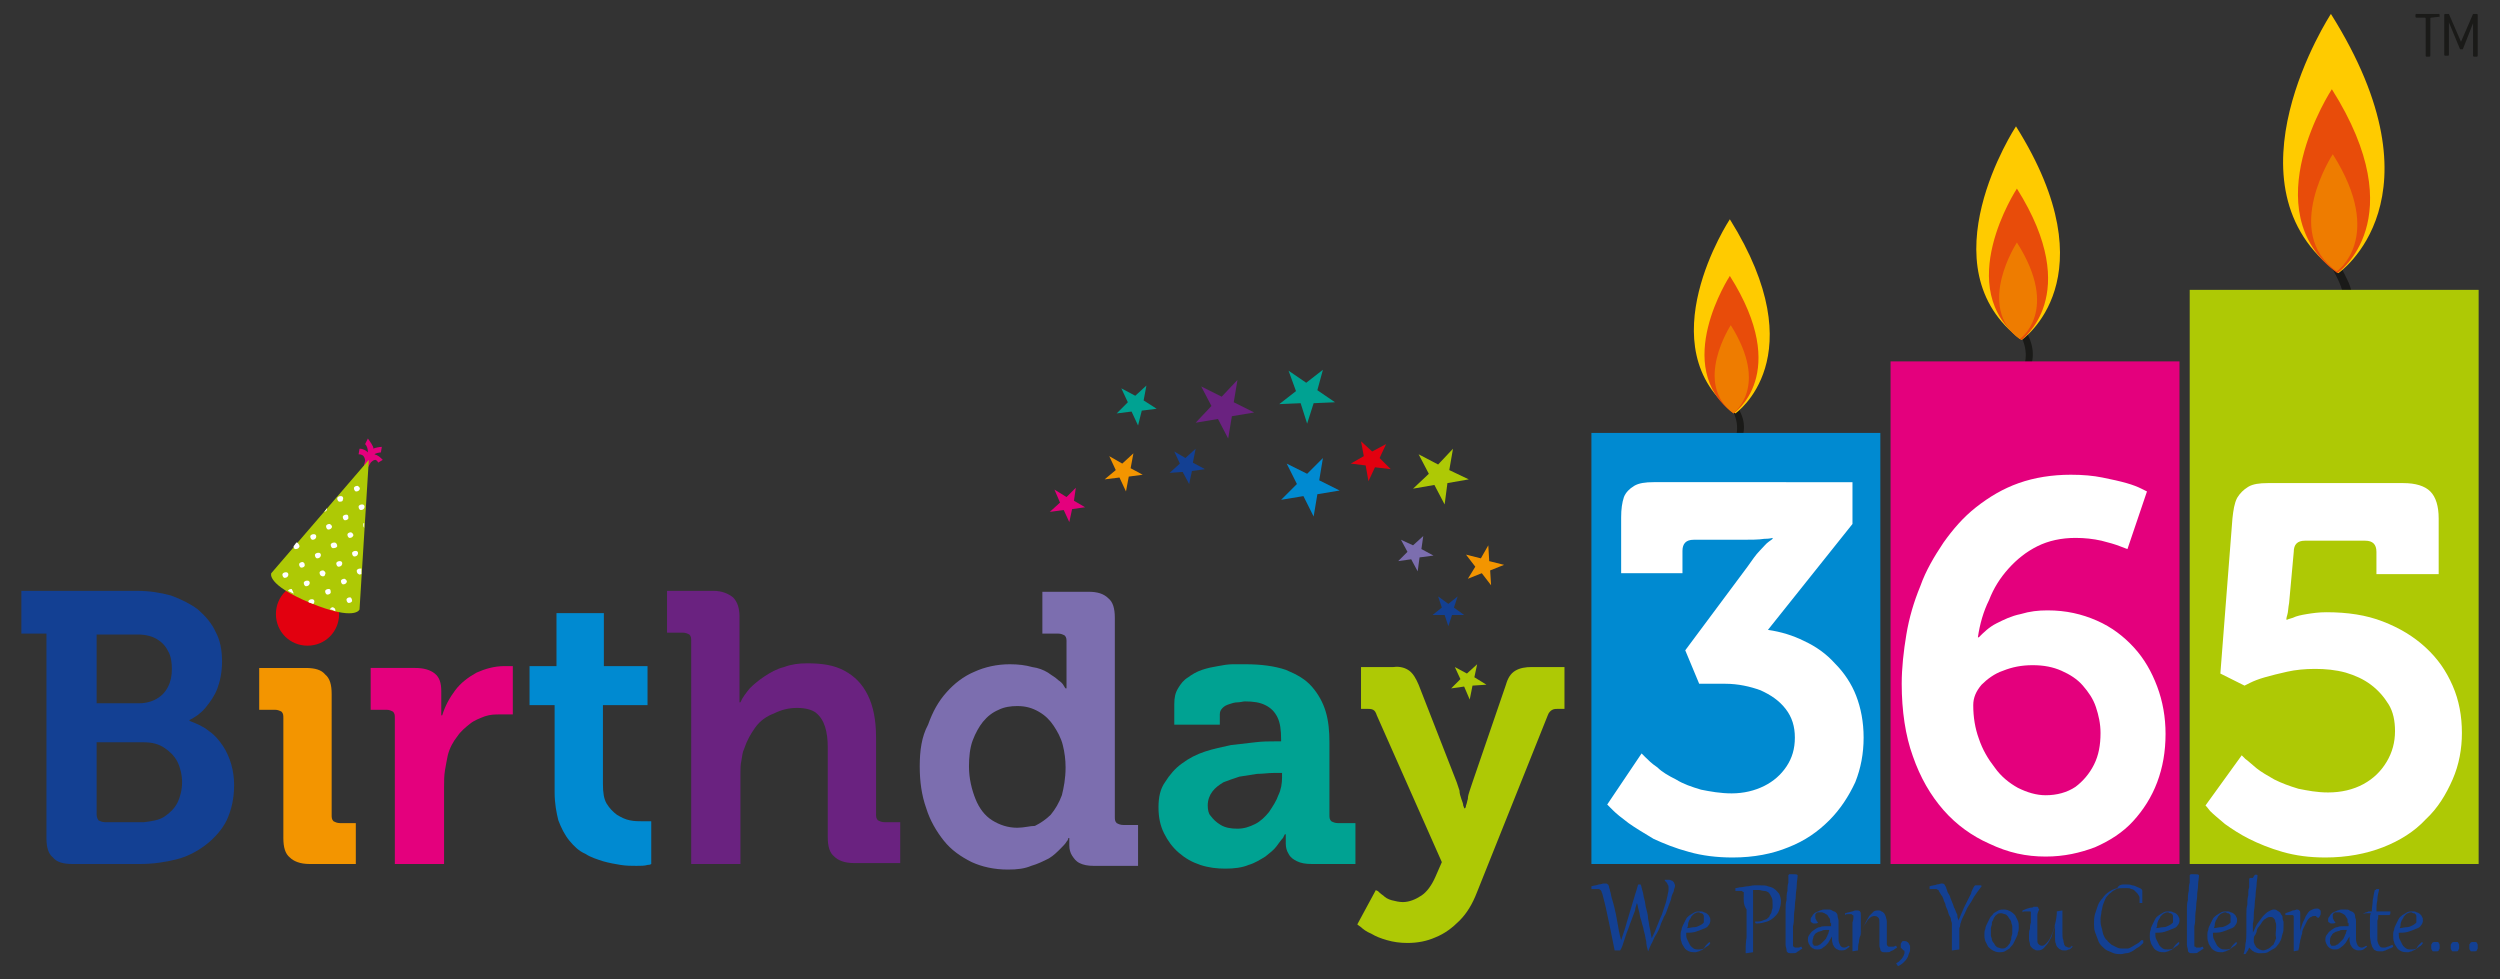 <?xml version="1.0" encoding="utf-8"?>
<!-- Generator: Adobe Illustrator 23.0.0, SVG Export Plug-In . SVG Version: 6.00 Build 0)  -->
<svg version="1.1" id="Layer_1" xmlns="http://www.w3.org/2000/svg" xmlns:xlink="http://www.w3.org/1999/xlink" x="0px" y="0px"
	 viewBox="0 0 269.1 105.4" style="enable-background:new 0 0 269.1 105.4;" xml:space="preserve">
<rect x="0" y="0" width="269.1" height="105.4" fill="#333333" stroke="none"/>
<style type="text/css">
	.st0{fill-rule:evenodd;clip-rule:evenodd;fill:#1A1A18;}
	.st1{fill-rule:evenodd;clip-rule:evenodd;fill:#FFCB00;}
	.st2{fill-rule:evenodd;clip-rule:evenodd;fill:#E84C0A;}
	.st3{fill-rule:evenodd;clip-rule:evenodd;fill:#EE7C00;}
	.st4{fill-rule:evenodd;clip-rule:evenodd;fill:#008AD1;}
	.st5{fill:#FFFFFF;}
	.st6{fill-rule:evenodd;clip-rule:evenodd;fill:none;}
	.st7{fill-rule:evenodd;clip-rule:evenodd;fill:#E4007D;}
	.st8{fill-rule:evenodd;clip-rule:evenodd;fill:#AEC905;}
	.st9{fill:#134093;}
	.st10{fill:#F39500;}
	.st11{fill:#E4007D;}
	.st12{fill:#6A2280;}
	.st13{fill:#7C6EAF;}
	.st14{fill:#00A292;}
	.st15{fill:#AEC905;}
	.st16{fill-rule:evenodd;clip-rule:evenodd;fill:#E2000F;}
	.st17{fill-rule:evenodd;clip-rule:evenodd;fill:#6A2280;}
	.st18{fill-rule:evenodd;clip-rule:evenodd;fill:#00A292;}
	.st19{fill-rule:evenodd;clip-rule:evenodd;fill:#134093;}
	.st20{fill-rule:evenodd;clip-rule:evenodd;fill:#F39500;}
	.st21{fill-rule:evenodd;clip-rule:evenodd;fill:#7C6EAF;}
	.st22{fill:#008AD1;}
	.st23{fill:#1A1A18;}
</style>
<g>
	<path class="st0" d="M186.9,48.4c0.9-1.4,1.1-2.7,0.4-4.1c-0.7-1.6-1.8-3-1.5-4.7c0-0.3-0.6-0.3-0.7,0c-0.2,1.4,0.3,2.6,1,3.8
		c1,1.7,1.3,3.2,0.1,4.9C186.1,48.5,186.7,48.6,186.9,48.4"/>
	<path class="st1" d="M186.2,23.6c0,0-9.1,13.8,0.6,20.9C186.8,44.5,195.5,38.5,186.2,23.6"/>
	<path class="st2" d="M186.2,29.7c0,0-6.4,9.8,0.4,14.8C186.6,44.5,192.9,40.3,186.2,29.7"/>
	<path class="st3" d="M186.3,35c0,0-4.1,6.3,0.3,9.5C186.6,44.4,190.5,41.7,186.3,35"/>
	<rect x="171.3" y="46.6" class="st4" width="31.1" height="46.4"/>
	<path class="st5" d="M173,86.6c0,0,0.2,0.2,0.6,0.6c0.4,0.4,0.9,0.8,1.7,1.4c0.7,0.5,1.7,1.1,2.7,1.7c1.1,0.5,2.3,1,3.8,1.4
		c1.4,0.4,3,0.6,4.7,0.6c2.3,0,4.3-0.4,6-1.1c1.8-0.7,3.2-1.7,4.4-2.9c1.2-1.2,2.1-2.6,2.8-4.1c0.6-1.5,0.9-3.1,0.9-4.8
		c0-1.7-0.3-3.2-0.8-4.5c-0.5-1.3-1.3-2.5-2.3-3.5c-0.9-1-2-1.8-3.3-2.4c-1.2-0.6-2.5-1-3.9-1.2l9.1-11.4v-4.5H178
		c-0.9,0-1.6,0.1-2.1,0.4c-0.5,0.3-0.9,0.7-1.1,1.2c-0.2,0.6-0.3,1.3-0.3,2.2v6h6.6v-2.4c0-0.4,0.1-0.7,0.3-0.9
		c0.2-0.2,0.5-0.3,0.9-0.3h5c1.1,0,2,0,2.6-0.1c0.6,0,0.9-0.1,0.9-0.1V58c0,0-0.1,0.1-0.4,0.3c-0.3,0.2-0.6,0.6-1,1
		c-0.4,0.4-0.8,1-1.3,1.7l-6.7,9l1.5,3.6h2.8c1.4,0,2.7,0.3,3.8,0.7c1.1,0.5,2,1.1,2.7,2c0.7,0.9,1,1.9,1,3.1c0,1.2-0.3,2.2-0.9,3.1
		c-0.6,0.9-1.4,1.6-2.4,2.1c-1,0.5-2.2,0.8-3.5,0.8c-1.2,0-2.3-0.2-3.3-0.4c-1-0.3-1.9-0.6-2.7-1.1c-0.8-0.4-1.5-0.8-2-1.3
		c-0.6-0.4-1-0.8-1.3-1.1c-0.3-0.3-0.4-0.4-0.4-0.4L173,86.6z"/>
	<rect x="171.3" y="46.6" class="st6" width="31.1" height="46.4"/>
	<path class="st0" d="M217.9,40.8c1-1.5,1.2-2.9,0.5-4.5c-0.8-1.8-2-3.3-1.7-5.2c0.1-0.3-0.7-0.3-0.7,0c-0.3,1.5,0.3,2.8,1.1,4.2
		c1.1,1.9,1.4,3.5,0.1,5.4C217,41,217.8,41.1,217.9,40.8"/>
	<path class="st1" d="M217,13.6c0,0-10,15.2,0.6,23C217.6,36.6,227.3,30,217,13.6"/>
	<path class="st2" d="M217.1,20.3c0,0-7.1,10.8,0.5,16.3C217.5,36.6,224.4,31.9,217.1,20.3"/>
	<path class="st3" d="M217.1,26.1c0,0-4.5,6.9,0.3,10.4C217.4,36.5,221.8,33.5,217.1,26.1"/>
	<rect x="203.5" y="38.9" class="st7" width="31.1" height="54.1"/>
	<path class="st5" d="M212.4,75.9c0-0.8,0.3-1.5,0.9-2.2c0.6-0.6,1.4-1.2,2.3-1.5c1-0.4,2-0.6,3.2-0.6c1.2,0,2.2,0.2,3.1,0.6
		c0.9,0.4,1.7,0.9,2.3,1.6c0.6,0.7,1.1,1.4,1.4,2.3c0.3,0.9,0.5,1.8,0.5,2.8c0,1.3-0.2,2.4-0.7,3.4c-0.5,1-1.2,1.8-2,2.4
		c-0.9,0.6-2,0.9-3.2,0.9c-1,0-2-0.3-3-0.8c-0.9-0.5-1.8-1.2-2.5-2.2c-0.7-0.9-1.3-1.9-1.7-3.1C212.6,78.4,212.4,77.2,212.4,75.9
		 M220.2,92.2c2,0,3.7-0.4,5.3-1c1.6-0.7,3-1.6,4.1-2.8c1.1-1.2,2-2.6,2.6-4.2c0.6-1.6,0.9-3.3,0.9-5.2c0-1.8-0.3-3.5-0.9-5.1
		c-0.6-1.6-1.4-3-2.5-4.2c-1.1-1.2-2.4-2.2-4-2.9c-1.6-0.7-3.3-1.1-5.3-1.1c-1,0-1.9,0.1-2.9,0.4c-1,0.2-1.8,0.6-2.6,1
		c-0.8,0.4-1.4,1-1.9,1.5h-0.1c0.2-1.4,0.6-2.8,1.2-4c0.5-1.3,1.2-2.4,2.1-3.4c0.9-1,1.9-1.8,3.1-2.4c1.2-0.6,2.6-0.9,4.1-0.9
		c1,0,1.9,0.1,2.8,0.3c0.8,0.2,1.5,0.4,2,0.6c0.5,0.2,0.8,0.3,0.8,0.3l2.1-6.2c0,0-0.2-0.1-0.6-0.3c-0.4-0.2-0.9-0.4-1.6-0.6
		c-0.7-0.2-1.6-0.4-2.6-0.6c-1-0.2-2.1-0.3-3.4-0.3c-2,0-3.9,0.3-5.6,0.9c-1.7,0.6-3.2,1.5-4.6,2.6c-1.4,1.1-2.5,2.4-3.5,3.8
		c-1,1.5-1.9,3-2.5,4.7c-0.7,1.7-1.2,3.4-1.5,5.2c-0.3,1.8-0.5,3.6-0.5,5.3c0,2.9,0.4,5.6,1.2,7.8c0.8,2.3,1.9,4.2,3.3,5.8
		c1.4,1.6,3.1,2.8,4.9,3.6C216.2,91.8,218.1,92.2,220.2,92.2z"/>
	<rect x="203.5" y="38.9" class="st6" width="31.1" height="54.1"/>
	<path class="st0" d="M252.2,35.9c1.2-1.9,1.4-3.6,0.6-5.5c-1-2.2-2.4-4-2-6.3c0.1-0.3-0.8-0.3-0.9,0c-0.3,1.8,0.3,3.4,1.3,5.1
		c1.3,2.3,1.7,4.3,0.2,6.6C251.1,36.1,252,36.2,252.2,35.9"/>
	<path class="st1" d="M250.9,1.5c0,0-12.1,18.5,0.8,27.9C251.7,29.4,263.4,21.4,250.9,1.5"/>
	<path class="st2" d="M251,9.6c0,0-8.6,13.1,0.6,19.8C251.6,29.4,259.9,23.7,251,9.6"/>
	<path class="st3" d="M251.1,16.6c0,0-5.5,8.4,0.4,12.6C251.5,29.3,256.8,25.6,251.1,16.6"/>
	<polygon class="st8" points="266.8,38.9 266.8,93 235.7,93 235.7,38.9 235.7,31.2 266.8,31.2 	"/>
	<path class="st5" d="M237.4,86.7c0,0,0.2,0.2,0.5,0.6c0.4,0.4,0.9,0.8,1.6,1.4c0.7,0.5,1.6,1.1,2.6,1.6c1,0.5,2.2,1,3.6,1.4
		c1.4,0.4,2.9,0.6,4.6,0.6c2.3,0,4.4-0.4,6.2-1.1c1.8-0.7,3.4-1.7,4.6-3c1.3-1.2,2.2-2.7,2.9-4.3c0.7-1.6,1-3.3,1-5
		c0-1.8-0.3-3.5-1-5.1c-0.7-1.6-1.6-2.9-2.9-4.1c-1.3-1.2-2.8-2.1-4.6-2.8c-1.8-0.7-3.8-1-6.1-1c-0.8,0-1.5,0.1-2.1,0.2
		c-0.6,0.1-1.1,0.2-1.5,0.4c-0.4,0.1-0.6,0.2-0.6,0.2h-0.1c0,0,0-0.2,0.1-0.5c0.1-0.3,0.1-0.8,0.2-1.3l0.5-5.5
		c0-0.4,0.1-0.7,0.3-0.9c0.2-0.2,0.5-0.3,0.9-0.3h6.5c0.4,0,0.7,0.1,0.9,0.3c0.2,0.2,0.3,0.5,0.3,0.9v2.4h6.7v-6
		c0-1.3-0.3-2.3-0.9-2.9c-0.6-0.6-1.6-0.9-2.9-0.9h-14.6c-0.9,0-1.6,0.1-2.1,0.4c-0.5,0.3-0.9,0.7-1.2,1.2c-0.3,0.6-0.4,1.3-0.5,2.2
		L239,72.5l2.6,1.3c0,0,0.2-0.1,0.6-0.3c0.4-0.2,0.9-0.4,1.6-0.6c0.7-0.2,1.5-0.4,2.4-0.6c0.9-0.2,1.9-0.3,3-0.3
		c1.1,0,2.2,0.1,3.3,0.4c1,0.3,1.9,0.7,2.7,1.3c0.8,0.6,1.4,1.3,1.9,2.1c0.5,0.8,0.7,1.8,0.7,2.9c0,1.2-0.3,2.3-0.9,3.3
		c-0.6,1-1.4,1.8-2.5,2.4c-1.1,0.6-2.4,0.9-3.8,0.9c-1.2,0-2.2-0.2-3.2-0.4c-1-0.3-1.8-0.6-2.6-1c-0.7-0.4-1.4-0.8-1.9-1.2
		c-0.5-0.4-0.9-0.8-1.2-1c-0.3-0.3-0.4-0.4-0.4-0.4L237.4,86.7z"/>
	<polygon class="st6" points="266.8,38.9 266.8,93 235.7,93 235.7,38.9 235.7,31.2 266.8,31.2 	"/>
	<path class="st9" d="M10.4,87.5v-7.6h5.1c0.9,0,1.6,0.2,2.2,0.6c0.6,0.4,1.1,0.9,1.4,1.5c0.3,0.6,0.5,1.4,0.5,2.2
		c0,0.8-0.2,1.6-0.5,2.2c-0.3,0.6-0.8,1.1-1.4,1.5c-0.6,0.4-1.4,0.5-2.2,0.6h-4.2c-0.3,0-0.5-0.1-0.7-0.2
		C10.4,88,10.4,87.8,10.4,87.5 M10.4,75.7v-7.4h4.5c0.8,0,1.5,0.2,2,0.5c0.5,0.3,0.9,0.7,1.2,1.3c0.3,0.5,0.4,1.2,0.4,1.9
		c0,0.7-0.1,1.3-0.4,1.9c-0.3,0.6-0.7,1-1.2,1.3c-0.5,0.3-1.2,0.5-1.9,0.5H10.4z M5,90.2c0,1,0.2,1.7,0.7,2.1
		C6.1,92.8,6.8,93,7.8,93h7.3c1.4,0,2.7-0.2,3.9-0.5c1.2-0.3,2.3-0.9,3.2-1.6c0.9-0.7,1.7-1.6,2.2-2.6c0.5-1.1,0.8-2.3,0.8-3.8
		c0-0.7-0.1-1.5-0.3-2.2c-0.2-0.7-0.5-1.4-0.9-2c-0.4-0.6-0.9-1.2-1.5-1.6c-0.6-0.5-1.3-0.8-2.1-1.1v-0.1c0.6-0.3,1.2-0.7,1.7-1.3
		c0.5-0.6,1-1.3,1.3-2.1c0.3-0.8,0.5-1.8,0.5-2.9c0-1.2-0.2-2.3-0.7-3.2c-0.4-0.9-1.1-1.7-1.9-2.4c-0.8-0.6-1.8-1.1-2.9-1.5
		c-1.1-0.3-2.3-0.5-3.6-0.5H2.3v4.6H5V90.2z"/>
	<path class="st10" d="M30.5,90.2c0,1,0.2,1.7,0.7,2.1c0.4,0.4,1.1,0.7,2.1,0.7h5v-4.4h-1.7c-0.3,0-0.5-0.1-0.7-0.2
		c-0.2-0.2-0.2-0.4-0.2-0.7V74.7c0-1-0.2-1.7-0.7-2.1c-0.4-0.5-1.1-0.7-2.1-0.7h-5v4.5h1.7c0.3,0,0.5,0.1,0.7,0.2
		c0.2,0.2,0.2,0.4,0.2,0.7V90.2z"/>
	<path class="st11" d="M42.6,93h5.2v-8.3c0-0.6,0-1.2,0.1-1.8c0.1-0.6,0.2-1.1,0.3-1.6c0.2-0.8,0.6-1.5,1-2c0.4-0.6,0.9-1,1.4-1.4
		c0.5-0.4,1.1-0.6,1.6-0.8c0.6-0.2,1.1-0.2,1.7-0.2c0.4,0,0.7,0,0.9,0c0.2,0,0.4,0,0.4,0v-5.2c0,0-0.1,0-0.3,0c-0.2,0-0.4,0-0.6,0
		c-1.1,0-2.1,0.3-3,0.7c-0.9,0.5-1.7,1.1-2.3,1.9c-0.6,0.8-1.1,1.7-1.4,2.7h-0.1c0,0,0-0.1,0-0.4c0-0.2,0-0.6,0-1v-1.2
		c0-0.9-0.2-1.5-0.7-1.9c-0.5-0.4-1.2-0.6-2.1-0.6h-4.8v4.5h1.7c0.3,0,0.5,0.1,0.7,0.2c0.2,0.2,0.2,0.4,0.2,0.7V93z"/>
	<path class="st12" d="M74.5,93h5.2v-9.7c0-0.5,0-1,0.1-1.4c0.1-0.5,0.1-0.9,0.3-1.3c0.3-0.9,0.7-1.6,1.2-2.3c0.5-0.7,1.2-1.2,2-1.5
		c0.8-0.4,1.6-0.6,2.5-0.6c0.9,0,1.6,0.2,2,0.5c0.5,0.4,0.8,0.9,1,1.5c0.2,0.6,0.3,1.4,0.3,2.2v9.7c0,1,0.2,1.7,0.7,2.1
		c0.4,0.4,1.1,0.7,2.1,0.7h5v-4.4h-1.7c-0.3,0-0.5-0.1-0.7-0.2c-0.2-0.2-0.2-0.4-0.2-0.7v-8.2c0-1.9-0.3-3.4-0.9-4.6
		c-0.6-1.2-1.4-2-2.5-2.6c-1.1-0.6-2.4-0.8-4-0.8c-0.9,0-1.7,0.1-2.5,0.4c-0.8,0.2-1.5,0.6-2.1,1c-0.6,0.4-1.1,0.8-1.6,1.3
		c-0.4,0.5-0.8,1-1,1.5h-0.1c0,0,0-0.2,0-0.5c0-0.3,0-0.7,0-1.3v-7.4c0-0.9-0.2-1.6-0.7-2.1c-0.5-0.4-1.2-0.7-2.1-0.7h-5v4.5h1.7
		c0.3,0,0.5,0.1,0.7,0.2c0.2,0.2,0.2,0.4,0.2,0.7V93z"/>
	<path class="st13" d="M109.5,89.1c-1,0-1.9-0.3-2.7-0.8c-0.8-0.5-1.4-1.3-1.8-2.3c-0.4-1-0.7-2.2-0.7-3.5c0-1,0.1-2,0.4-2.8
		c0.3-0.8,0.7-1.5,1.1-2c0.5-0.6,1-1,1.7-1.3c0.6-0.3,1.3-0.4,2-0.4c0.9,0,1.6,0.2,2.3,0.6c0.7,0.4,1.2,0.9,1.6,1.5
		c0.4,0.6,0.8,1.3,1,2.1c0.2,0.8,0.3,1.6,0.3,2.4c0,1.2-0.2,2.2-0.4,3c-0.3,0.8-0.7,1.5-1.2,2.1c-0.5,0.5-1.1,0.9-1.7,1.2
		C110.9,88.9,110.2,89.1,109.5,89.1 M99,82.5c0,1.6,0.2,3.1,0.7,4.5c0.4,1.3,1.1,2.5,1.9,3.5c0.8,1,1.8,1.7,3,2.3
		c1.1,0.5,2.4,0.8,3.9,0.8c1,0,1.8-0.1,2.5-0.4c0.7-0.2,1.3-0.5,1.9-0.8c0.5-0.3,0.9-0.7,1.2-1c0.3-0.3,0.6-0.6,0.7-0.8
		c0.2-0.2,0.2-0.4,0.2-0.4h0.1c0,0,0,0.1,0,0.2c0,0.1,0,0.3,0,0.6c0,0.4,0.1,0.8,0.3,1.1c0.2,0.3,0.4,0.6,0.8,0.8
		c0.4,0.2,0.9,0.3,1.5,0.3h4.8v-4.4h-1.6c-0.3,0-0.5-0.1-0.7-0.2c-0.2-0.2-0.2-0.4-0.2-0.7V66.5c0-1-0.2-1.7-0.7-2.1
		c-0.5-0.5-1.2-0.7-2.1-0.7h-5v4.5h1.7c0.3,0,0.5,0.1,0.7,0.2c0.2,0.2,0.2,0.4,0.2,0.7v3.7c0,0.4,0,0.7,0,0.9c0,0.2,0,0.4,0,0.4
		h-0.1c0,0-0.1-0.1-0.2-0.3c-0.1-0.2-0.3-0.4-0.6-0.6c-0.3-0.3-0.7-0.5-1.1-0.8c-0.5-0.3-1-0.5-1.7-0.6c-0.7-0.2-1.5-0.3-2.4-0.3
		c-1.4,0-2.7,0.3-3.8,0.8c-1.2,0.5-2.2,1.3-3,2.2c-0.9,1-1.5,2.1-2,3.5C99.2,79.3,99,80.8,99,82.5z"/>
	<path class="st14" d="M130,86.7c0-0.6,0.2-1.1,0.5-1.5c0.3-0.4,0.7-0.7,1.2-1c0.5-0.2,1.1-0.4,1.7-0.6c0.6-0.1,1.2-0.2,1.9-0.3
		c0.6,0,1.2-0.1,1.8-0.1h0.9v0.5c0,0.6-0.1,1.3-0.4,1.9c-0.2,0.6-0.6,1.2-1,1.8c-0.4,0.5-0.9,1-1.5,1.3c-0.6,0.3-1.2,0.5-1.9,0.5
		c-0.7,0-1.3-0.1-1.8-0.4c-0.5-0.3-0.8-0.6-1.1-1C130.1,87.6,130,87.2,130,86.7 M124.7,86.9c0,1.1,0.2,2,0.6,2.8
		c0.4,0.8,0.9,1.5,1.6,2.1c0.7,0.6,1.4,1,2.3,1.3c0.9,0.3,1.8,0.4,2.7,0.4c0.9,0,1.8-0.1,2.5-0.4c0.7-0.2,1.3-0.6,1.8-0.9
		c0.5-0.4,0.9-0.7,1.2-1.1c0.3-0.4,0.5-0.7,0.7-0.9c0.1-0.2,0.2-0.4,0.2-0.4h0.1c0,0,0,0.1,0,0.3c0,0.2,0,0.4,0,0.7
		c0,0.4,0.1,0.8,0.3,1.1c0.2,0.4,0.5,0.6,0.9,0.8c0.4,0.2,0.9,0.3,1.6,0.3h4.7v-4.4H144c-0.3,0-0.5-0.1-0.7-0.2
		c-0.2-0.2-0.2-0.4-0.2-0.7v-7.8c0-1.2-0.1-2.3-0.4-3.3c-0.3-1-0.8-1.9-1.5-2.7c-0.7-0.8-1.6-1.3-2.8-1.8c-1.2-0.4-2.6-0.6-4.4-0.6
		c-0.4,0-0.8,0-1.3,0c-0.5,0-1.1,0.1-1.6,0.2c-0.6,0.1-1.1,0.2-1.7,0.4c-0.6,0.2-1.1,0.5-1.5,0.8c-0.5,0.3-0.8,0.7-1.1,1.2
		c-0.3,0.5-0.4,1-0.4,1.7V78h4.9v-1.1c0-0.3,0.1-0.5,0.3-0.7c0.2-0.2,0.4-0.3,0.7-0.4c0.3-0.1,0.6-0.2,0.9-0.2
		c0.3,0,0.6-0.1,0.8-0.1c0.9,0,1.6,0.1,2.2,0.4c0.6,0.3,1,0.7,1.3,1.3c0.3,0.6,0.4,1.4,0.4,2.4v0.2h-0.7c-0.6,0-1.3,0-2.1,0.1
		c-0.8,0.1-1.7,0.2-2.6,0.3c-0.9,0.2-1.9,0.4-2.8,0.7c-0.9,0.3-1.7,0.7-2.5,1.3c-0.7,0.5-1.3,1.2-1.8,2
		C124.9,84.9,124.7,85.8,124.7,86.9z"/>
	<path class="st15" d="M148.1,95.8l-2,3.7c0,0,0.1,0.1,0.4,0.3c0.2,0.2,0.6,0.5,1.1,0.7c0.5,0.3,1,0.5,1.7,0.7
		c0.7,0.2,1.4,0.3,2.2,0.3c1.1,0,2.1-0.2,3-0.6c1-0.4,1.8-1,2.6-1.8c0.8-0.8,1.4-1.8,1.9-3.1l7.6-19c0.1-0.3,0.3-0.5,0.5-0.6
		c0.2-0.1,0.4-0.1,0.7-0.1h0.6v-4.5h-3.5c-0.7,0-1.3,0.1-1.8,0.4c-0.5,0.3-0.8,0.8-1,1.5l-3.6,10.5c-0.1,0.3-0.2,0.6-0.3,0.9
		c-0.1,0.3-0.2,0.6-0.2,0.9c-0.1,0.3-0.1,0.5-0.2,0.7c0,0.2-0.1,0.3-0.1,0.3h-0.1c0,0,0-0.1-0.1-0.3c0-0.2-0.1-0.4-0.2-0.7
		c-0.1-0.3-0.2-0.6-0.2-0.9c-0.1-0.3-0.2-0.6-0.3-0.9l-4.1-10.5c-0.3-0.7-0.6-1.2-1-1.5c-0.4-0.3-1-0.5-1.7-0.4h-3.5v4.5h0.6
		c0.3,0,0.5,0,0.7,0.1c0.2,0.1,0.3,0.3,0.4,0.6l7,15.8l-0.7,1.6c-0.4,0.9-0.9,1.6-1.5,2c-0.6,0.4-1.3,0.7-2,0.7
		c-0.4,0-0.8-0.1-1.2-0.2c-0.4-0.1-0.7-0.3-0.9-0.5c-0.3-0.2-0.5-0.4-0.6-0.5C148.2,95.9,148.1,95.8,148.1,95.8"/>
	<path class="st16" d="M33.1,62.7c1.9,0,3.4,1.5,3.4,3.4c0,1.9-1.5,3.4-3.4,3.4c-1.9,0-3.4-1.5-3.4-3.4
		C29.7,64.2,31.2,62.7,33.1,62.7"/>
	<polygon class="st4" points="138.5,49.9 140.7,51 142.4,49.3 142,51.7 144.2,52.8 141.8,53.2 141.4,55.6 140.3,53.4 137.9,53.8 
		139.6,52.1 	"/>
	<polygon class="st17" points="129.3,41.6 131.5,42.7 133.2,40.9 132.8,43.3 135,44.4 132.6,44.8 132.2,47.2 131.1,45.1 128.7,45.5 
		130.4,43.7 	"/>
	<polygon class="st18" points="138.7,39.9 140.6,41.2 142.4,39.8 141.8,42 143.7,43.3 141.4,43.4 140.7,45.6 140,43.4 137.7,43.5 
		139.5,42.1 	"/>
	<polygon class="st16" points="146.5,47.5 147.7,48.6 149.2,47.8 148.5,49.3 149.7,50.5 148,50.3 147.3,51.8 147,50.1 145.4,49.9 
		146.8,49.1 	"/>
	<polygon class="st8" points="152.7,48.9 154.8,50 156.4,48.3 156,50.6 158.1,51.6 155.8,52 155.5,54.3 154.4,52.2 152.1,52.6 
		153.8,51 	"/>
	<polygon class="st18" points="120.7,41.8 122.2,42.6 123.4,41.5 123.1,43.1 124.5,44 122.9,44.2 122.5,45.8 121.8,44.3 120.2,44.5 
		121.4,43.3 	"/>
	<polygon class="st19" points="126.4,48.6 127.6,49.3 128.7,48.3 128.4,49.8 129.7,50.5 128.3,50.7 128,52.1 127.3,50.8 125.9,50.9 
		127,49.9 	"/>
	<polygon class="st20" points="119.4,49.1 120.8,49.9 122,48.8 121.7,50.4 123,51.1 121.5,51.3 121.2,52.9 120.5,51.4 118.9,51.6 
		120.1,50.6 	"/>
	<polygon class="st7" points="113.5,52.7 114.8,53.5 115.8,52.5 115.6,53.9 116.8,54.6 115.4,54.8 115.1,56.2 114.5,54.9 113,55.1 
		114.1,54.1 	"/>
	<polygon class="st21" points="150.8,58.1 152.1,58.7 153.2,57.7 153,59.1 154.3,59.8 152.8,60 152.6,61.5 151.9,60.2 150.5,60.4 
		151.5,59.4 	"/>
	<polygon class="st20" points="157.8,59.7 159.4,60.1 160.2,58.7 160.3,60.4 161.9,60.8 160.4,61.4 160.5,63 159.5,61.7 158,62.3 
		158.8,61 	"/>
	<polygon class="st19" points="154.8,64.2 155.9,65 156.9,64.2 156.5,65.4 157.6,66.2 156.3,66.2 155.9,67.4 155.5,66.2 154.2,66.2 
		155.2,65.4 	"/>
	<polygon class="st8" points="156.6,71.8 157.9,72.5 159,71.5 158.7,72.9 160,73.7 158.5,73.8 158.2,75.3 157.6,73.9 156.2,74.1 
		157.2,73.1 	"/>
	<path class="st11" d="M40.3,48.9C40.3,48.9,40.3,48.9,40.3,48.9c0.1-0.1,0.5-0.2,0.7-0.2l0.1-0.6c-0.2,0-0.8,0.1-0.9,0.2
		c0-0.3-0.4-0.8-0.6-1.1l-0.3,0.6c0.2,0.2,0.3,0.5,0.3,0.9c-0.2-0.2-0.5-0.4-0.9-0.4l-0.1,0.6c0.3,0,0.5,0.1,0.6,0.3
		c0.1,0.2,0.1,0.4,0.1,0.4l-0.5,2.1l1.1-1.9c0,0,0.1-0.1,0.1-0.1c0,0,0.2-0.2,0.4-0.2c0.1,0,0.3,0.2,0.3,0.3l0.5-0.3
		C40.9,49.2,40.7,49,40.3,48.9"/>
	<path class="st15" d="M29.2,61.7l10.5-12.2l-1,16.1c0,0-0.4,1.3-5.3-0.7C28.6,62.9,29.2,61.7,29.2,61.7"/>
	<path class="st5" d="M38.7,52.7c-0.1,0.2-0.3,0.2-0.4,0.2c-0.2-0.1-0.2-0.3-0.2-0.4c0.1-0.2,0.3-0.2,0.4-0.2
		C38.7,52.4,38.8,52.6,38.7,52.7"/>
	<path class="st5" d="M36.9,53.8C36.9,54,36.7,54,36.5,54c-0.2-0.1-0.2-0.3-0.2-0.4c0.1-0.2,0.3-0.2,0.4-0.2
		C36.9,53.4,37,53.6,36.9,53.8"/>
	<path class="st5" d="M39.2,54.7c-0.1,0.2-0.3,0.2-0.4,0.2c-0.2-0.1-0.2-0.3-0.2-0.4c0.1-0.2,0.3-0.2,0.4-0.2
		C39.2,54.3,39.3,54.5,39.2,54.7"/>
	<path class="st5" d="M35.2,54.9c-0.1,0.1-0.2,0.2-0.3,0.2l0.3-0.4C35.2,54.7,35.2,54.8,35.2,54.9"/>
	<path class="st5" d="M37.5,55.8c-0.1,0.2-0.3,0.2-0.4,0.2c-0.2-0.1-0.2-0.3-0.2-0.4c0.1-0.2,0.3-0.2,0.4-0.2
		C37.5,55.4,37.5,55.6,37.5,55.8"/>
	<path class="st5" d="M39.2,56.8c-0.1-0.1-0.1-0.2-0.1-0.4c0-0.1,0.1-0.1,0.1-0.1L39.2,56.8z"/>
	<path class="st5" d="M35.7,56.8c-0.1,0.2-0.3,0.2-0.4,0.2c-0.2-0.1-0.2-0.3-0.2-0.4c0.1-0.2,0.3-0.2,0.4-0.2
		C35.7,56.5,35.8,56.7,35.7,56.8"/>
	<path class="st5" d="M38,57.7c-0.1,0.2-0.3,0.2-0.4,0.2c-0.2-0.1-0.2-0.3-0.2-0.4c0.1-0.2,0.3-0.2,0.4-0.2
		C38,57.4,38.1,57.6,38,57.7"/>
	<path class="st5" d="M34,57.9c-0.1,0.2-0.3,0.2-0.4,0.2c-0.2-0.1-0.2-0.3-0.2-0.4c0.1-0.2,0.3-0.2,0.4-0.2
		C34,57.5,34.1,57.7,34,57.9"/>
	<path class="st5" d="M36.3,58.8C36.2,59,36,59,35.8,59c-0.2-0.1-0.2-0.3-0.2-0.4c0.1-0.2,0.3-0.2,0.4-0.2
		C36.2,58.4,36.3,58.6,36.3,58.8"/>
	<path class="st5" d="M38.5,59.7c-0.1,0.2-0.3,0.2-0.4,0.2c-0.2-0.1-0.2-0.3-0.2-0.4c0.1-0.2,0.3-0.2,0.4-0.2
		C38.5,59.3,38.6,59.5,38.5,59.7"/>
	<path class="st5" d="M32.2,58.9c-0.1,0.2-0.3,0.2-0.4,0.2c-0.1,0-0.2-0.1-0.2-0.3l0.3-0.4c0,0,0.1,0,0.1,0
		C32.2,58.6,32.3,58.8,32.2,58.9"/>
	<path class="st5" d="M34.5,59.9c-0.1,0.2-0.3,0.2-0.4,0.2c-0.2-0.1-0.2-0.3-0.2-0.4c0.1-0.2,0.3-0.2,0.4-0.2
		C34.5,59.5,34.6,59.7,34.5,59.9"/>
	<path class="st5" d="M36.8,60.8c-0.1,0.2-0.3,0.2-0.4,0.2c-0.2-0.1-0.2-0.3-0.2-0.4c0.1-0.2,0.3-0.2,0.4-0.2
		C36.8,60.4,36.9,60.6,36.8,60.8"/>
	<path class="st5" d="M38.9,61.8c-0.1,0-0.2,0.1-0.3,0c-0.2-0.1-0.2-0.3-0.2-0.4c0.1-0.2,0.3-0.2,0.4-0.2c0,0,0.1,0,0.1,0L38.9,61.8
		z"/>
	<path class="st5" d="M32.8,60.9c-0.1,0.2-0.3,0.2-0.4,0.2c-0.2-0.1-0.2-0.3-0.2-0.4c0.1-0.2,0.3-0.2,0.4-0.2
		C32.8,60.6,32.8,60.7,32.8,60.9"/>
	<path class="st5" d="M35,61.8C35,62,34.8,62.1,34.6,62c-0.2-0.1-0.2-0.3-0.2-0.4c0.1-0.2,0.3-0.2,0.4-0.2
		C35,61.5,35.1,61.7,35,61.8"/>
	<path class="st5" d="M37.3,62.7c-0.1,0.2-0.3,0.2-0.4,0.2c-0.2-0.1-0.2-0.3-0.2-0.4c0.1-0.2,0.3-0.2,0.4-0.2
		C37.3,62.4,37.4,62.6,37.3,62.7"/>
	<path class="st5" d="M31,62c-0.1,0.2-0.3,0.2-0.4,0.2c-0.2-0.1-0.2-0.3-0.2-0.4c0.1-0.2,0.3-0.2,0.4-0.2C31,61.6,31.1,61.8,31,62"
		/>
	<path class="st5" d="M33.3,62.9c-0.1,0.2-0.3,0.2-0.4,0.2c-0.2-0.1-0.2-0.3-0.2-0.4c0.1-0.2,0.3-0.2,0.4-0.2
		C33.3,62.5,33.4,62.7,33.3,62.9"/>
	<path class="st5" d="M35.6,63.8C35.5,64,35.3,64,35.2,64c-0.2-0.1-0.2-0.3-0.2-0.4c0.1-0.2,0.3-0.2,0.4-0.2
		C35.6,63.4,35.6,63.6,35.6,63.8"/>
	<path class="st5" d="M37.9,64.7c-0.1,0.2-0.3,0.2-0.4,0.2c-0.2-0.1-0.2-0.3-0.2-0.4c0.1-0.2,0.3-0.2,0.4-0.2
		C37.8,64.3,37.9,64.5,37.9,64.7"/>
	<path class="st5" d="M31.6,63.9C31.6,64,31.5,64,31.6,63.9c-0.2-0.1-0.4-0.2-0.6-0.3c0.1-0.2,0.3-0.2,0.4-0.2
		C31.5,63.6,31.6,63.8,31.6,63.9"/>
	<path class="st5" d="M33.8,64.9c0,0,0,0.1-0.1,0.1c-0.1,0-0.2-0.1-0.3-0.1c-0.1,0-0.2-0.1-0.2-0.1c0,0,0-0.1,0-0.1
		c0.1-0.2,0.3-0.2,0.4-0.2C33.8,64.5,33.9,64.7,33.8,64.9"/>
	<path class="st5" d="M35.5,65.6C35.5,65.6,35.5,65.5,35.5,65.6c0.1-0.2,0.3-0.3,0.4-0.2c0.2,0.1,0.2,0.2,0.2,0.4
		C35.9,65.7,35.7,65.6,35.5,65.6"/>
	<path class="st22" d="M59.7,85.3c0,1.2,0.2,2.2,0.4,3c0.3,0.8,0.7,1.6,1.2,2.2c0.5,0.6,1,1.1,1.7,1.4c0.6,0.4,1.3,0.6,1.9,0.8
		c0.7,0.2,1.3,0.3,1.9,0.4c0.6,0.1,1.2,0.1,1.7,0.1c0.5,0,0.9,0,1.2-0.1c0.3,0,0.4-0.1,0.4-0.1v-4.6c0,0-0.1,0-0.3,0
		c-0.2,0-0.4,0-0.7,0c-0.4,0-0.8,0-1.3-0.1c-0.5-0.1-0.9-0.3-1.4-0.6c-0.4-0.3-0.8-0.7-1.1-1.2c-0.3-0.5-0.4-1.2-0.4-2.1v-8.5h4.8
		v-4.2H65v-5.7h-5.1v5.7H57v4.2h2.7V85.3z"/>
	<path class="st9" d="M214.3,100.3c0,0.1,0,0.3,0,0.4c0,0.1,0.1,0.3,0.1,0.4c0,0.1,0.1,0.3,0.2,0.4c0.1,0.1,0.1,0.2,0.2,0.3
		c0.1,0.1,0.2,0.2,0.3,0.2c0.1,0,0.2,0.1,0.4,0.1c0.1,0,0.3,0,0.4-0.1c0.1-0.1,0.2-0.1,0.3-0.3c0.1-0.1,0.2-0.2,0.2-0.4
		c0.1-0.1,0.1-0.3,0.1-0.4c0-0.1,0.1-0.3,0.1-0.4c0-0.1,0-0.3,0-0.4c0-0.1,0-0.3,0-0.4c0-0.1-0.1-0.3-0.1-0.4c0-0.1-0.1-0.3-0.2-0.4
		c-0.1-0.1-0.1-0.2-0.2-0.3c-0.1-0.1-0.2-0.2-0.3-0.2c-0.1,0-0.2-0.1-0.4-0.1c-0.1,0-0.3,0-0.4,0.1c-0.1,0.1-0.2,0.1-0.3,0.3
		c-0.1,0.1-0.1,0.2-0.2,0.4c-0.1,0.1-0.1,0.3-0.1,0.4c0,0.1-0.1,0.3-0.1,0.4C214.3,100,214.3,100.2,214.3,100.3 M213.6,100.6
		c0-0.2,0-0.4,0.1-0.6c0-0.2,0.1-0.4,0.2-0.6c0.1-0.2,0.2-0.4,0.3-0.6c0.1-0.2,0.3-0.3,0.4-0.5c0.2-0.1,0.3-0.2,0.5-0.3
		c0.2-0.1,0.4-0.1,0.6-0.1c0.3,0,0.5,0.1,0.7,0.2c0.2,0.1,0.4,0.3,0.5,0.4c0.1,0.2,0.2,0.4,0.3,0.6c0.1,0.2,0.1,0.5,0.1,0.7
		c0,0.2,0,0.4-0.1,0.6c0,0.2-0.1,0.4-0.2,0.6c-0.1,0.2-0.2,0.4-0.3,0.6c-0.1,0.2-0.3,0.3-0.4,0.5c-0.2,0.1-0.3,0.2-0.5,0.3
		c-0.2,0.1-0.4,0.1-0.6,0.1c-0.3,0-0.5-0.1-0.7-0.2c-0.2-0.1-0.4-0.3-0.5-0.4c-0.1-0.2-0.2-0.4-0.3-0.6
		C213.6,101,213.6,100.8,213.6,100.6z M209.5,95.6c0,0.1,0.1,0.2,0.1,0.3c0,0.1,0.1,0.2,0.2,0.4c0.1,0.1,0.1,0.3,0.2,0.5
		c0.1,0.2,0.1,0.3,0.2,0.5c0.1,0.2,0.1,0.4,0.2,0.5c0.1,0.2,0.1,0.3,0.2,0.5c0.1,0.1,0.1,0.3,0.1,0.4c0,0.1,0.1,0.2,0.1,0.4h0
		c0.1-0.2,0.2-0.5,0.3-0.7c0.1-0.2,0.2-0.5,0.3-0.7c0.1-0.2,0.2-0.4,0.3-0.6c0.1-0.2,0.2-0.4,0.3-0.6c0.1-0.2,0.2-0.3,0.2-0.5
		c0.1-0.1,0.1-0.3,0.2-0.4c0-0.1,0.1-0.1,0.1-0.2c0,0,0.1-0.1,0.1-0.1c0,0,0.1,0,0.1,0c0,0,0.1,0,0.2,0c0,0,0.1,0,0.1,0
		c0,0,0.1,0,0.1,0c0,0,0.1,0,0.1,0c0,0,0.1,0,0.1,0.1c-0.3,0.4-0.6,0.8-0.8,1.1c-0.2,0.4-0.4,0.7-0.6,1c-0.2,0.3-0.3,0.6-0.4,0.8
		c-0.1,0.2-0.2,0.4-0.3,0.6c0,0.1-0.1,0.2-0.1,0.3c0,0.1-0.1,0.2-0.1,0.3c0,0.1,0,0.2-0.1,0.4c0,0.1,0,0.3,0,0.5c0,0.1,0,0.3,0,0.4
		c0,0.1,0,0.3,0,0.4c0,0.1,0,0.3,0,0.5c0,0.2,0,0.3,0,0.5l-0.7,0.1l-0.1,0c0-0.3,0-0.5,0-0.8c0-0.3,0-0.5,0-0.7c0-0.2,0-0.4,0-0.6
		c0-0.2,0-0.3,0-0.4c0-0.1,0-0.3,0-0.4c0-0.1-0.1-0.3-0.1-0.4c0-0.2-0.1-0.3-0.2-0.5c-0.1-0.2-0.1-0.4-0.2-0.6
		c-0.1-0.2-0.2-0.4-0.2-0.6c-0.1-0.2-0.2-0.4-0.2-0.5c-0.1-0.2-0.1-0.3-0.2-0.4c-0.1-0.1-0.1-0.2-0.2-0.3c0-0.1-0.1-0.1-0.1-0.2
		c0-0.1-0.1-0.1-0.1-0.1c0,0-0.1-0.1-0.2-0.1c-0.1,0-0.1,0-0.2,0c-0.1,0-0.1,0-0.2,0c-0.1,0-0.2,0-0.3,0l0-0.3
		c0.3-0.1,0.6-0.1,0.8-0.2c0.2,0,0.4-0.1,0.5-0.1c0.1,0,0.2,0,0.3,0.1C209.4,95.4,209.5,95.5,209.5,95.6z M204.1,103.7
		c0.1-0.1,0.2-0.1,0.3-0.2c0.1-0.1,0.2-0.2,0.3-0.3c0.1-0.1,0.1-0.2,0.2-0.3c0-0.1,0.1-0.2,0.1-0.3c0-0.1,0-0.2,0-0.2
		c0-0.1-0.1-0.1-0.1-0.1c0,0-0.1-0.1-0.1-0.1c0,0-0.1-0.1-0.1-0.1c0,0-0.1-0.1-0.1-0.1c0,0,0-0.1,0-0.2c0-0.1,0-0.1,0-0.2
		c0-0.1,0.1-0.1,0.1-0.2c0,0,0.1-0.1,0.1-0.1c0.1,0,0.1,0,0.2,0c0.1,0,0.2,0,0.3,0.1c0.1,0,0.1,0.1,0.2,0.2c0,0.1,0.1,0.2,0.1,0.2
		c0,0.1,0,0.2,0,0.3c0,0.2,0,0.3-0.1,0.5c-0.1,0.2-0.1,0.4-0.2,0.5c-0.1,0.2-0.2,0.3-0.4,0.5c-0.2,0.2-0.4,0.3-0.6,0.4L204.1,103.7z
		 M199.5,98.8c0-0.1,0-0.2,0-0.2c0-0.1,0-0.1-0.1-0.1c0,0-0.1-0.1-0.1-0.1c0,0-0.1,0-0.1,0c-0.1,0-0.2,0-0.3,0c-0.1,0-0.2,0-0.3,0.1
		l0-0.2c0.1,0,0.3-0.1,0.4-0.1c0.1,0,0.3-0.1,0.4-0.1c0.1,0,0.2-0.1,0.3-0.1c0.1,0,0.2,0,0.2,0c0.1,0,0.2,0,0.3,0.1
		c0.1,0.1,0.1,0.2,0.1,0.4c0,0,0,0.1,0,0.1c0,0.1,0,0.2,0,0.3c0,0.1,0,0.2,0,0.4c0,0.1,0,0.3,0,0.5c0,0.2,0,0.3,0,0.5
		c0,0.2,0,0.4-0.1,0.5l0,0c0.2-0.5,0.3-1,0.5-1.3c0.2-0.4,0.4-0.7,0.5-0.9c0.2-0.2,0.4-0.4,0.5-0.5c0.2-0.1,0.4-0.1,0.5-0.1
		c0.1,0,0.2,0,0.3,0.1c0.1,0,0.2,0.1,0.3,0.2c0.1,0.1,0.1,0.2,0.2,0.4c0,0.1,0.1,0.3,0.1,0.5c0,0.1,0,0.1,0,0.2c0,0.1,0,0.2,0,0.3
		c0,0.1,0,0.3,0,0.4c0,0.1,0,0.3,0,0.4c0,0.1,0,0.3,0,0.4c0,0.1,0,0.2,0,0.3c0,0.2,0,0.3,0,0.4c0,0.1,0,0.2,0.1,0.2
		c0,0.1,0.1,0.1,0.1,0.1c0,0,0.1,0,0.2,0c0.1,0,0.2,0,0.3,0c0.1,0,0.2-0.1,0.3-0.1l0.1,0.2c-0.1,0.1-0.2,0.1-0.3,0.2
		c-0.1,0.1-0.2,0.1-0.4,0.2c-0.1,0.1-0.2,0.1-0.4,0.1c-0.1,0-0.2,0-0.3,0c-0.1,0-0.2,0-0.3-0.1c-0.1-0.1-0.1-0.1-0.1-0.2
		c0-0.1-0.1-0.2-0.1-0.4c0-0.1,0-0.3,0-0.4c0-0.2,0-0.4,0-0.6c0-0.2,0-0.4,0-0.6c0-0.2,0-0.3,0-0.5c0-0.1,0-0.3,0-0.4
		c0-0.2,0-0.4-0.1-0.5c-0.1-0.1-0.2-0.2-0.4-0.2c-0.1,0-0.2,0-0.4,0.1c-0.1,0.1-0.3,0.2-0.4,0.4c-0.1,0.2-0.3,0.4-0.4,0.6
		c-0.1,0.2-0.2,0.5-0.3,0.8c-0.1,0.3-0.2,0.6-0.2,0.9c-0.1,0.3-0.1,0.6-0.1,0.9l-0.6,0.1l0,0c0-0.2,0-0.4,0-0.6c0-0.2,0-0.5,0-0.7
		c0-0.2,0-0.5,0-0.7c0-0.2,0-0.4,0-0.6c0-0.2,0-0.4,0-0.5C199.5,99,199.5,98.9,199.5,98.8z M195.1,101.3c0,0.1,0,0.2,0,0.2
		c0,0.1,0,0.1,0.1,0.2c0,0.1,0.1,0.1,0.1,0.1c0.1,0,0.1,0,0.2,0c0.1,0,0.2,0,0.3-0.1c0.1,0,0.2-0.1,0.3-0.2c0.1-0.1,0.2-0.2,0.3-0.3
		c0.1-0.1,0.2-0.2,0.2-0.3c0.1-0.1,0.1-0.3,0.2-0.4c0-0.1,0.1-0.3,0.1-0.4c-0.2,0-0.3,0-0.4,0c-0.1,0-0.3,0-0.4,0.1
		c-0.1,0-0.3,0.1-0.4,0.1c-0.1,0.1-0.2,0.1-0.3,0.2c-0.1,0.1-0.1,0.2-0.2,0.3C195.2,101,195.1,101.1,195.1,101.3z M197,99.2
		c0-0.2,0-0.3-0.1-0.4c-0.1-0.1-0.1-0.2-0.2-0.3c-0.1-0.1-0.2-0.1-0.3-0.2c-0.1,0-0.2-0.1-0.3-0.1c-0.1,0-0.3,0-0.4,0
		c-0.1,0-0.2,0.1-0.2,0.1c-0.1,0.1-0.1,0.1-0.1,0.2c0,0.1,0,0.2,0,0.2c0,0.1,0,0.2,0.1,0.3c0,0.1,0.1,0.2,0.2,0.3l0,0
		c-0.1,0.1-0.2,0.1-0.3,0.1c-0.1,0-0.1,0-0.2,0c-0.1,0-0.1-0.1-0.2-0.1c0,0-0.1-0.1-0.1-0.1c0-0.1,0-0.1,0-0.2c0-0.1,0-0.2,0.1-0.3
		c0.1-0.1,0.1-0.2,0.2-0.3c0.1-0.1,0.2-0.2,0.3-0.2c0.1-0.1,0.3-0.1,0.4-0.2c0.1,0,0.3-0.1,0.4-0.1c0.1,0,0.3,0,0.4,0
		c0.2,0,0.4,0,0.5,0.1c0.1,0.1,0.3,0.1,0.4,0.2c0.1,0.1,0.2,0.2,0.2,0.4c0,0.2,0.1,0.3,0.1,0.5c0,0.1,0,0.3,0,0.4c0,0.2,0,0.3,0,0.5
		c0,0.2,0,0.4,0,0.5c0,0.2,0,0.4,0,0.6c0,0.3,0.1,0.5,0.2,0.7c0.1,0.1,0.2,0.2,0.4,0.2c0.2,0,0.3-0.1,0.5-0.2l0.1,0.1
		c-0.1,0.1-0.3,0.2-0.4,0.3c-0.2,0.1-0.3,0.1-0.5,0.1c-0.1,0-0.3,0-0.4-0.1c-0.1,0-0.2-0.1-0.3-0.2c-0.1-0.1-0.1-0.2-0.2-0.3
		c0-0.1-0.1-0.3-0.1-0.5c0-0.1,0-0.1,0-0.2c0-0.1,0-0.1,0-0.2h0c-0.1,0.2-0.2,0.3-0.3,0.5c-0.1,0.2-0.2,0.3-0.4,0.5
		c-0.1,0.1-0.3,0.2-0.4,0.3c-0.2,0.1-0.3,0.1-0.5,0.1c-0.1,0-0.3,0-0.4-0.1c-0.1,0-0.2-0.1-0.3-0.2c-0.1-0.1-0.1-0.2-0.2-0.3
		c0-0.1-0.1-0.2-0.1-0.4c0-0.2,0-0.3,0.1-0.5c0.1-0.1,0.2-0.3,0.3-0.4c0.1-0.1,0.3-0.2,0.4-0.3c0.2-0.1,0.3-0.2,0.5-0.2
		c0.2-0.1,0.4-0.1,0.6-0.1c0.2,0,0.4,0,0.6,0c0-0.1,0-0.3,0-0.4C197,99.5,197,99.3,197,99.2z M193.5,94.2c0,0.3-0.1,0.7-0.1,1.1
		c0,0.4-0.1,0.7-0.1,1.1c0,0.4-0.1,0.7-0.1,1.1c0,0.4-0.1,0.7-0.1,1.1c0,0.4,0,0.7-0.1,1.1c0,0.3,0,0.7,0,1c0,0.2,0,0.4,0,0.5
		c0,0.1,0,0.3,0,0.4c0,0.1,0,0.2,0,0.2c0,0.1,0,0.1,0.1,0.1c0,0,0.1,0.1,0.1,0.1c0,0,0.1,0,0.1,0c0.1,0,0.2,0,0.3,0
		c0.1,0,0.2-0.1,0.3-0.1l0.1,0.2c-0.1,0.1-0.2,0.1-0.3,0.2c-0.1,0.1-0.2,0.1-0.3,0.2c-0.1,0.1-0.2,0.1-0.4,0.1c-0.1,0-0.2,0-0.3,0
		c-0.1,0-0.2,0-0.3-0.1c-0.1-0.1-0.1-0.1-0.1-0.3c0-0.1-0.1-0.3-0.1-0.5c0-0.2,0-0.4,0-0.7c0-0.1,0-0.3,0-0.5c0-0.2,0-0.4,0-0.7
		c0-0.3,0-0.5,0-0.9c0-0.3,0-0.6,0-1c0-0.3,0-0.7,0.1-1c0-0.3,0-0.7,0.1-1c0-0.3,0-0.6,0.1-0.9c0-0.3,0-0.5,0-0.7c0,0,0-0.1,0-0.1
		c0,0,0.1-0.1,0.1-0.1c0,0,0.1,0,0.1,0c0.1,0,0.1,0,0.2,0C193.3,94.1,193.4,94.1,193.5,94.2z M187.7,96.3c0-0.1,0-0.2,0-0.2
		c0-0.1,0-0.1-0.1-0.1c0,0-0.1-0.1-0.1-0.1c-0.1,0-0.1,0-0.2,0c-0.1,0-0.3,0-0.5,0l0-0.3c0.2,0,0.4-0.1,0.6-0.1
		c0.2,0,0.5-0.1,0.7-0.1c0.2,0,0.5-0.1,0.7-0.1c0.2,0,0.5,0,0.7,0c0.3,0,0.6,0,0.8,0.1c0.3,0.1,0.5,0.1,0.7,0.3
		c0.2,0.1,0.3,0.3,0.5,0.5c0.1,0.2,0.2,0.5,0.2,0.8c0,0.4-0.1,0.7-0.2,1c-0.1,0.3-0.3,0.5-0.5,0.7c-0.2,0.2-0.5,0.4-0.8,0.5
		c-0.3,0.1-0.7,0.2-1,0.2c-0.1,0-0.1,0-0.2,0c0,0-0.1-0.1-0.1-0.2v0c0,0,0,0,0,0c0.3,0,0.6,0,0.8-0.1c0.2-0.1,0.4-0.1,0.5-0.2
		c0.1-0.1,0.3-0.2,0.3-0.4c0.1-0.1,0.2-0.3,0.2-0.4c0-0.1,0.1-0.3,0.1-0.4c0-0.1,0-0.3,0-0.4c0-0.3,0-0.5-0.1-0.7
		c-0.1-0.2-0.2-0.4-0.3-0.5c-0.1-0.1-0.3-0.2-0.5-0.2c-0.2,0-0.4-0.1-0.6-0.1c-0.1,0-0.2,0-0.3,0c-0.1,0-0.2,0-0.3,0
		c0,0.2,0,0.4,0,0.6c0,0.3,0,0.6,0,0.9c0,0.3,0,0.7,0,1.1c0,0.4,0,0.8,0,1.3c0,0.4,0,0.9,0,1.4c0,0.5,0,0.9,0,1.4l-0.7,0.1l-0.1,0
		c0-0.6,0-1.1,0.1-1.7c0-0.5,0-1,0-1.5c0-0.5,0-1,0-1.5C187.6,97.3,187.7,96.8,187.7,96.3z M183.4,98.9c0-0.1,0-0.2,0-0.3
		c0-0.1-0.1-0.2-0.1-0.2c-0.1-0.1-0.1-0.1-0.2-0.1c-0.1,0-0.2-0.1-0.2-0.1c-0.1,0-0.3,0-0.4,0.1c-0.1,0-0.2,0.1-0.3,0.2
		c-0.1,0.1-0.2,0.2-0.2,0.3c-0.1,0.1-0.1,0.2-0.2,0.3c0,0.1-0.1,0.2-0.1,0.4c0,0.1,0,0.2-0.1,0.4c0.3,0,0.5-0.1,0.8-0.1
		c0.2,0,0.4-0.1,0.6-0.2c0.2-0.1,0.3-0.2,0.4-0.3C183.4,99.2,183.4,99.1,183.4,98.9z M184,101.4C184,101.4,184,101.4,184,101.4
		C184,101.4,184.1,101.4,184,101.4c0.1,0.1,0.1,0.1,0.1,0.1c0,0,0,0,0,0c0,0,0,0,0,0c-0.1,0.2-0.2,0.3-0.4,0.4
		c-0.1,0.1-0.3,0.2-0.4,0.3c-0.1,0.1-0.3,0.1-0.4,0.2c-0.1,0-0.3,0.1-0.4,0.1c-0.2,0-0.5,0-0.7-0.1c-0.2-0.1-0.4-0.2-0.5-0.4
		c-0.1-0.2-0.3-0.4-0.3-0.6c-0.1-0.2-0.1-0.5-0.1-0.7c0-0.2,0-0.4,0.1-0.6c0-0.2,0.1-0.4,0.2-0.6c0.1-0.2,0.2-0.4,0.3-0.6
		c0.1-0.2,0.3-0.3,0.4-0.4c0.2-0.1,0.3-0.2,0.5-0.3c0.2-0.1,0.4-0.1,0.6-0.1c0.1,0,0.3,0,0.4,0.1c0.1,0,0.3,0.1,0.4,0.2
		c0.1,0.1,0.2,0.2,0.2,0.3c0.1,0.1,0.1,0.2,0.1,0.4c0,0.2-0.1,0.4-0.2,0.5c-0.1,0.2-0.3,0.3-0.6,0.4c-0.2,0.1-0.5,0.2-0.8,0.3
		c-0.3,0.1-0.7,0.1-1,0.1v0c0,0.3,0,0.5,0.1,0.7c0.1,0.2,0.2,0.4,0.3,0.6c0.1,0.2,0.3,0.3,0.4,0.4c0.2,0.1,0.3,0.1,0.5,0.1
		c0.2,0,0.4,0,0.6-0.1C183.6,101.7,183.8,101.6,184,101.4z M177.4,102.4L177.4,102.4c-0.1-0.4-0.2-0.7-0.2-1.1
		c-0.1-0.3-0.1-0.6-0.2-0.9c-0.1-0.3-0.1-0.6-0.2-0.8c-0.1-0.3-0.1-0.5-0.2-0.7c-0.1-0.3-0.1-0.6-0.2-0.9c-0.1-0.3-0.1-0.6-0.2-0.8
		h0c-0.1,0.3-0.2,0.6-0.2,0.8c-0.1,0.3-0.2,0.5-0.3,0.8c-0.1,0.3-0.2,0.5-0.3,0.8c-0.1,0.3-0.2,0.6-0.3,0.8
		c-0.1,0.3-0.2,0.6-0.3,0.9c-0.1,0.3-0.2,0.7-0.4,1l-0.5,0l-0.1,0c-0.3-1.6-0.6-2.9-0.8-3.9c-0.2-1-0.4-1.7-0.5-2.1
		c0-0.1-0.1-0.2-0.1-0.3c0-0.1-0.1-0.1-0.1-0.2c-0.1,0-0.1-0.1-0.2-0.1c-0.1,0-0.2,0-0.3,0c-0.1,0-0.1,0-0.2,0c-0.1,0-0.2,0-0.3,0
		l0-0.3c0.3-0.1,0.6-0.1,0.8-0.2c0.2,0,0.4-0.1,0.5-0.1c0.1,0,0.2,0,0.3,0c0.1,0,0.1,0.1,0.2,0.1c0,0.1,0.1,0.1,0.1,0.3
		c0,0.1,0.1,0.2,0.1,0.4c0.1,0.2,0.1,0.5,0.2,0.8c0.1,0.3,0.2,0.7,0.3,1.1c0.1,0.4,0.2,0.9,0.3,1.5c0.1,0.6,0.2,1.2,0.4,1.9h0
		c0.1-0.3,0.2-0.6,0.3-0.9c0.1-0.3,0.2-0.6,0.3-1c0.1-0.3,0.2-0.7,0.3-1c0.1-0.3,0.2-0.7,0.3-1c0.1-0.3,0.2-0.7,0.3-1
		c0.1-0.3,0.2-0.6,0.3-1c0,0,0-0.1,0.1-0.1c0,0,0.1,0,0.1,0c0,0,0.1,0,0.1,0c0.1,0.2,0.1,0.4,0.2,0.7c0.1,0.3,0.1,0.6,0.2,0.9
		c0.1,0.3,0.1,0.7,0.2,1c0.1,0.4,0.2,0.7,0.2,1.1c0.1,0.4,0.1,0.7,0.2,1.1c0.1,0.4,0.1,0.7,0.2,1h0c0.1-0.3,0.3-0.6,0.4-0.9
		c0.1-0.3,0.3-0.7,0.4-1c0.1-0.3,0.3-0.6,0.4-1c0.1-0.3,0.2-0.6,0.3-0.9c0.1-0.3,0.1-0.5,0.2-0.8c0-0.2,0.1-0.4,0.1-0.6
		c0-0.1,0-0.2,0-0.3c0-0.1,0-0.2-0.1-0.3c0-0.1-0.1-0.2-0.1-0.2c-0.1-0.1-0.1-0.1-0.2-0.2l0-0.1c0,0,0.1,0,0.1,0c0,0,0.1,0,0.1,0
		c0.1,0,0.2,0,0.3,0c0.1,0,0.2,0.1,0.3,0.1c0.1,0.1,0.1,0.1,0.2,0.2c0,0.1,0.1,0.2,0.1,0.3c0,0.1,0,0.2-0.1,0.4
		c0,0.2-0.1,0.4-0.2,0.6c-0.1,0.2-0.1,0.5-0.2,0.7c-0.1,0.3-0.2,0.5-0.3,0.8c-0.1,0.3-0.2,0.6-0.4,0.9c-0.1,0.3-0.3,0.6-0.4,1
		c-0.1,0.3-0.3,0.7-0.5,1c-0.2,0.3-0.3,0.7-0.5,1L177.4,102.4z"/>
	<path class="st9" d="M256.1,95.7c-0.1,0.4-0.2,0.8-0.2,1.2c-0.1,0.4-0.1,0.8-0.1,1.2c0.1,0,0.2,0,0.3,0c0.1,0,0.2,0,0.3,0
		c0.1,0,0.1,0,0.2,0c0.1,0,0.1,0,0.2,0c0.2,0,0.3,0,0.5,0c0,0,0,0.1,0,0.1c0,0,0,0.1,0,0.1c0,0.1,0,0.1-0.1,0.2c-0.1,0-0.2,0-0.3,0
		c-0.1,0-0.3,0-0.4,0c-0.2,0-0.3,0-0.5,0c0,0.2,0,0.4-0.1,0.6c0,0.2,0,0.4,0,0.6c0,0.2,0,0.4,0,0.5c0,0.2,0,0.3,0,0.4
		c0,0.2,0,0.4,0,0.6c0,0.2,0.1,0.3,0.1,0.4c0.1,0.1,0.1,0.2,0.2,0.3c0.1,0.1,0.2,0.1,0.4,0.1c0.1,0,0.2,0,0.4-0.1
		c0.1,0,0.3-0.1,0.5-0.2c0.1,0.1,0.1,0.1,0.1,0.2c-0.1,0.1-0.3,0.2-0.4,0.2c-0.1,0.1-0.3,0.1-0.4,0.2c-0.1,0-0.2,0.1-0.4,0.1
		c-0.1,0-0.2,0-0.3,0c-0.1,0-0.3,0-0.4-0.1c-0.1,0-0.2-0.1-0.3-0.3c-0.1-0.1-0.1-0.3-0.2-0.5c0-0.2-0.1-0.5-0.1-0.8
		c0-0.2,0-0.4,0-0.6c0-0.2,0-0.4,0-0.6c0-0.2,0-0.4,0-0.6c0-0.2,0-0.4,0.1-0.6c-0.2,0-0.3,0-0.4,0c-0.1,0-0.3,0-0.4,0.1c0,0,0,0,0,0
		c0,0,0-0.1,0.1-0.1c0,0,0.1-0.1,0.2-0.1c0.1,0,0.2-0.1,0.3-0.1c0.1,0,0.2,0,0.3,0c0-0.4,0.1-0.8,0.1-1.2c0.1-0.4,0.1-0.7,0.2-1
		c0-0.1,0-0.1,0.1-0.1c0,0,0.1-0.1,0.1-0.1c0,0,0.1,0,0.1,0c0,0,0.1,0,0.1,0c0.1,0,0.1,0,0.2,0C256,95.7,256.1,95.7,256.1,95.7
		 M250.8,101.3c0,0.1,0,0.2,0,0.2c0,0.1,0,0.1,0.1,0.2c0,0.1,0.1,0.1,0.1,0.1c0.1,0,0.1,0,0.2,0c0.1,0,0.2,0,0.3-0.1
		c0.1,0,0.2-0.1,0.3-0.2c0.1-0.1,0.2-0.2,0.3-0.3c0.1-0.1,0.2-0.2,0.2-0.3c0.1-0.1,0.1-0.3,0.2-0.4c0-0.1,0.1-0.3,0.1-0.4
		c-0.2,0-0.3,0-0.4,0c-0.1,0-0.3,0-0.4,0.1c-0.1,0-0.3,0.1-0.4,0.1c-0.1,0.1-0.2,0.1-0.3,0.2c-0.1,0.1-0.1,0.2-0.2,0.3
		C250.8,101,250.8,101.1,250.8,101.3z M252.7,99.2c0-0.2,0-0.3-0.1-0.4c-0.1-0.1-0.1-0.2-0.2-0.3c-0.1-0.1-0.2-0.1-0.3-0.2
		c-0.1,0-0.2-0.1-0.3-0.1c-0.1,0-0.3,0-0.4,0c-0.1,0-0.2,0.1-0.2,0.1c-0.1,0.1-0.1,0.1-0.1,0.2c0,0.1,0,0.2,0,0.2
		c0,0.1,0,0.2,0.1,0.3c0,0.1,0.1,0.2,0.2,0.3l0,0c-0.1,0.1-0.2,0.1-0.3,0.1c-0.1,0-0.1,0-0.2,0c-0.1,0-0.1-0.1-0.2-0.1
		c0,0-0.1-0.1-0.1-0.1c0-0.1,0-0.1,0-0.2c0-0.1,0-0.2,0.1-0.3c0.1-0.1,0.1-0.2,0.2-0.3c0.1-0.1,0.2-0.2,0.3-0.2
		c0.1-0.1,0.3-0.1,0.4-0.2c0.1,0,0.3-0.1,0.4-0.1c0.1,0,0.3,0,0.4,0c0.2,0,0.4,0,0.5,0.1c0.1,0.1,0.3,0.1,0.4,0.2
		c0.1,0.1,0.2,0.2,0.2,0.4c0,0.2,0.1,0.3,0.1,0.5c0,0.1,0,0.3,0,0.4c0,0.2,0,0.3,0,0.5c0,0.2,0,0.4,0,0.5c0,0.2,0,0.4,0,0.6
		c0,0.3,0.1,0.5,0.2,0.7c0.1,0.1,0.2,0.2,0.4,0.2c0.2,0,0.3-0.1,0.5-0.2l0.1,0.1c-0.1,0.1-0.3,0.2-0.4,0.3c-0.2,0.1-0.3,0.1-0.5,0.1
		c-0.1,0-0.3,0-0.4-0.1c-0.1,0-0.2-0.1-0.3-0.2c-0.1-0.1-0.1-0.2-0.2-0.3c0-0.1-0.1-0.3-0.1-0.5c0-0.1,0-0.1,0-0.2
		c0-0.1,0-0.1,0-0.2h0c-0.1,0.2-0.2,0.3-0.3,0.5c-0.1,0.2-0.2,0.3-0.4,0.5c-0.1,0.1-0.3,0.2-0.4,0.3c-0.2,0.1-0.3,0.1-0.5,0.1
		c-0.1,0-0.3,0-0.4-0.1c-0.1,0-0.2-0.1-0.3-0.2c-0.1-0.1-0.1-0.2-0.2-0.3c0-0.1-0.1-0.2-0.1-0.4c0-0.2,0-0.3,0.1-0.5
		c0.1-0.1,0.2-0.3,0.3-0.4c0.1-0.1,0.3-0.2,0.4-0.3c0.2-0.1,0.3-0.2,0.5-0.2c0.2-0.1,0.4-0.1,0.6-0.1c0.2,0,0.4,0,0.6,0
		c0-0.1,0-0.3,0-0.4C252.7,99.5,252.7,99.3,252.7,99.2z M246.9,102.4L246.9,102.4c0-0.2,0-0.4,0-0.6c0-0.2,0-0.5,0-0.7
		c0-0.2,0-0.5,0-0.7c0-0.2,0-0.4,0-0.6c0-0.2,0-0.4,0-0.5c0-0.2,0-0.3,0-0.4c0-0.1,0-0.1,0-0.2c0-0.1,0-0.1,0-0.1
		c0,0-0.1-0.1-0.1-0.1c0,0-0.1,0-0.2,0c0,0-0.1,0-0.1,0c0,0-0.1,0-0.1,0c0,0-0.1,0-0.2,0c-0.1,0-0.1,0-0.2,0l0-0.2
		c0.3-0.1,0.6-0.2,0.8-0.3c0.2,0,0.4-0.1,0.4-0.1c0.1,0,0.2,0,0.3,0.1c0.1,0.1,0.1,0.2,0.1,0.3c0,0,0,0.1,0,0.1c0,0.1,0,0.2,0,0.3
		c0,0.1,0,0.2,0,0.4c0,0.1,0,0.3,0,0.5c0,0.2,0,0.3,0,0.5c0,0.2,0,0.4-0.1,0.5l0,0c0.1-0.4,0.2-0.8,0.3-1.1c0.1-0.3,0.3-0.6,0.4-0.9
		c0.2-0.3,0.3-0.5,0.5-0.6c0.2-0.1,0.4-0.2,0.6-0.2c0.1,0,0.1,0,0.2,0c0.1,0,0.1,0.1,0.2,0.1c0,0,0.1,0.1,0.1,0.2c0,0.1,0,0.1,0,0.2
		c0,0.1,0,0.2-0.1,0.3c0,0.1-0.1,0.2-0.2,0.2h0c-0.1-0.1-0.2-0.1-0.2-0.2c-0.1,0-0.2,0-0.2,0c-0.1,0-0.2,0-0.3,0.1
		c-0.1,0-0.2,0.1-0.2,0.1c-0.1,0.1-0.2,0.2-0.3,0.4c-0.1,0.2-0.2,0.4-0.3,0.6c-0.1,0.2-0.2,0.4-0.2,0.7c-0.1,0.2-0.1,0.5-0.2,0.7
		c0,0.2-0.1,0.4-0.1,0.6c0,0.2-0.1,0.4-0.1,0.5L246.9,102.4z M245,99.9c0-0.1,0-0.3,0-0.4c0-0.1-0.1-0.3-0.1-0.4
		c0-0.1-0.1-0.2-0.2-0.3c-0.1-0.1-0.2-0.1-0.3-0.1c-0.1,0-0.2,0-0.4,0.1c-0.1,0.1-0.2,0.1-0.3,0.2c-0.1,0.1-0.2,0.2-0.3,0.4
		c-0.1,0.1-0.2,0.3-0.3,0.4c-0.1,0.1-0.2,0.3-0.2,0.5c-0.1,0.2-0.1,0.3-0.2,0.4c-0.1,0.1-0.1,0.3-0.1,0.4c0,0.1,0,0.2,0,0.3
		c0,0.1,0.1,0.2,0.1,0.3c0.1,0.1,0.1,0.2,0.2,0.3c0.1,0.1,0.2,0.1,0.3,0.2c0.1,0,0.2,0.1,0.4,0.1c0.2,0,0.4-0.1,0.6-0.2
		c0.2-0.1,0.3-0.3,0.5-0.4c0.1-0.2,0.2-0.4,0.3-0.7C244.9,100.5,245,100.2,245,99.9z M243,94.2c0,0.3-0.1,0.7-0.1,1
		c0,0.3-0.1,0.7-0.1,1c0,0.4-0.1,0.7-0.1,1.1c0,0.4-0.1,0.7-0.1,1.1c0,0.3,0,0.7-0.1,1c0,0.3,0,0.7,0,1l0,0c0.2-0.4,0.3-0.7,0.5-1
		c0.2-0.3,0.4-0.5,0.6-0.8c0.2-0.2,0.4-0.4,0.6-0.5c0.2-0.1,0.4-0.2,0.5-0.2c0.1,0,0.3,0,0.4,0.1c0.1,0.1,0.2,0.1,0.3,0.2
		c0.1,0.1,0.1,0.2,0.2,0.3c0.1,0.1,0.1,0.2,0.1,0.4c0,0.1,0.1,0.2,0.1,0.4c0,0.1,0,0.2,0,0.4c0,0.3,0,0.6-0.1,0.8
		c-0.1,0.3-0.1,0.5-0.2,0.7c-0.1,0.2-0.2,0.4-0.4,0.6c-0.1,0.2-0.3,0.3-0.5,0.4c-0.2,0.1-0.3,0.2-0.5,0.3c-0.2,0.1-0.4,0.1-0.6,0.1
		c-0.1,0-0.3,0-0.4,0c-0.1,0-0.3-0.1-0.4-0.1c-0.1-0.1-0.2-0.1-0.3-0.2c-0.1-0.1-0.2-0.2-0.3-0.3c-0.1,0.2-0.1,0.3-0.2,0.4
		c-0.1,0.1-0.1,0.2-0.2,0.3l-0.2,0c0.1-0.3,0.2-0.7,0.2-1.1c0.1-0.4,0.1-0.9,0.1-1.5c0-0.2,0-0.5,0-0.8c0-0.3,0-0.6,0-0.9
		c0-0.3,0-0.7,0.1-1c0-0.3,0-0.7,0.1-1c0-0.3,0-0.6,0.1-0.9c0-0.3,0-0.6,0-0.8c0,0,0-0.1,0-0.1c0,0,0.1-0.1,0.1-0.1c0,0,0.1,0,0.1,0
		c0.1,0,0.1,0,0.2,0C242.7,94.1,242.8,94.1,243,94.2z M240.1,98.9c0-0.1,0-0.2,0-0.3c0-0.1-0.1-0.2-0.1-0.2
		c-0.1-0.1-0.1-0.1-0.2-0.1c-0.1,0-0.2-0.1-0.2-0.1c-0.1,0-0.3,0-0.4,0.1c-0.1,0-0.2,0.1-0.3,0.2c-0.1,0.1-0.2,0.2-0.2,0.3
		c-0.1,0.1-0.1,0.2-0.2,0.3c0,0.1-0.1,0.2-0.1,0.4c0,0.1,0,0.2-0.1,0.4c0.3,0,0.5-0.1,0.8-0.1c0.2,0,0.4-0.1,0.6-0.2
		c0.2-0.1,0.3-0.2,0.4-0.3C240.1,99.2,240.1,99.1,240.1,98.9z M240.7,101.4C240.7,101.4,240.7,101.4,240.7,101.4
		C240.8,101.4,240.8,101.4,240.7,101.4c0.1,0.1,0.1,0.1,0.1,0.1c0,0,0,0,0,0c0,0,0,0,0,0c-0.1,0.2-0.2,0.3-0.4,0.4
		c-0.1,0.1-0.3,0.2-0.4,0.3c-0.1,0.1-0.3,0.1-0.4,0.2c-0.1,0-0.3,0.1-0.4,0.1c-0.2,0-0.5,0-0.7-0.1c-0.2-0.1-0.4-0.2-0.5-0.4
		c-0.1-0.2-0.3-0.4-0.3-0.6c-0.1-0.2-0.1-0.5-0.1-0.7c0-0.2,0-0.4,0.1-0.6c0-0.2,0.1-0.4,0.2-0.6c0.1-0.2,0.2-0.4,0.3-0.6
		c0.1-0.2,0.3-0.3,0.4-0.4c0.2-0.1,0.3-0.2,0.5-0.3c0.2-0.1,0.4-0.1,0.6-0.1c0.1,0,0.3,0,0.4,0.1c0.1,0,0.3,0.1,0.4,0.2
		c0.1,0.1,0.2,0.2,0.2,0.3c0.1,0.1,0.1,0.2,0.1,0.4c0,0.2-0.1,0.4-0.2,0.5c-0.1,0.2-0.3,0.3-0.6,0.4c-0.2,0.1-0.5,0.2-0.8,0.3
		c-0.3,0.1-0.7,0.1-1,0.1v0c0,0.3,0,0.5,0.1,0.7c0.1,0.2,0.2,0.4,0.3,0.6c0.1,0.2,0.3,0.3,0.4,0.4c0.2,0.1,0.3,0.1,0.5,0.1
		c0.2,0,0.4,0,0.6-0.1C240.3,101.7,240.5,101.6,240.7,101.4z M236.7,94.2c0,0.3-0.1,0.7-0.1,1.1c0,0.4-0.1,0.7-0.1,1.1
		c0,0.4-0.1,0.7-0.1,1.1c0,0.4-0.1,0.7-0.1,1.1c0,0.4,0,0.7-0.1,1.1c0,0.3,0,0.7,0,1c0,0.2,0,0.4,0,0.5c0,0.1,0,0.3,0,0.4
		c0,0.1,0,0.2,0,0.2c0,0.1,0,0.1,0.1,0.1c0,0,0.1,0.1,0.1,0.1c0,0,0.1,0,0.1,0c0.1,0,0.2,0,0.3,0c0.1,0,0.2-0.1,0.3-0.1l0.1,0.2
		c-0.1,0.1-0.2,0.1-0.3,0.2c-0.1,0.1-0.2,0.1-0.3,0.2c-0.1,0.1-0.2,0.1-0.4,0.1c-0.1,0-0.2,0-0.3,0c-0.1,0-0.2,0-0.3-0.1
		c-0.1-0.1-0.1-0.1-0.1-0.3c0-0.1-0.1-0.3-0.1-0.5c0-0.2,0-0.4,0-0.7c0-0.1,0-0.3,0-0.5c0-0.2,0-0.4,0-0.7c0-0.3,0-0.5,0-0.9
		c0-0.3,0-0.6,0-1c0-0.3,0-0.7,0.1-1c0-0.3,0-0.7,0.1-1c0-0.3,0-0.6,0.1-0.9c0-0.3,0-0.5,0-0.7c0,0,0-0.1,0-0.1c0,0,0.1-0.1,0.1-0.1
		c0,0,0.1,0,0.1,0c0.1,0,0.1,0,0.2,0C236.5,94.1,236.6,94.1,236.7,94.2z M233.9,98.9c0-0.1,0-0.2,0-0.3c0-0.1-0.1-0.2-0.1-0.2
		c-0.1-0.1-0.1-0.1-0.2-0.1c-0.1,0-0.2-0.1-0.2-0.1c-0.1,0-0.3,0-0.4,0.1c-0.1,0-0.2,0.1-0.3,0.2c-0.1,0.1-0.2,0.2-0.2,0.3
		c-0.1,0.1-0.1,0.2-0.2,0.3c0,0.1-0.1,0.2-0.1,0.4c0,0.1,0,0.2-0.1,0.4c0.3,0,0.5-0.1,0.8-0.1c0.2,0,0.4-0.1,0.6-0.2
		c0.2-0.1,0.3-0.2,0.4-0.3C233.9,99.2,233.9,99.1,233.9,98.9z M234.5,101.4C234.5,101.4,234.5,101.4,234.5,101.4
		C234.5,101.4,234.6,101.4,234.5,101.4c0.1,0.1,0.1,0.1,0.1,0.1c0,0,0,0,0,0c0,0,0,0,0,0c-0.1,0.2-0.2,0.3-0.4,0.4
		c-0.1,0.1-0.3,0.2-0.4,0.3c-0.1,0.1-0.3,0.1-0.4,0.2c-0.1,0-0.3,0.1-0.4,0.1c-0.2,0-0.5,0-0.7-0.1c-0.2-0.1-0.4-0.2-0.5-0.4
		c-0.1-0.2-0.3-0.4-0.3-0.6c-0.1-0.2-0.1-0.5-0.1-0.7c0-0.2,0-0.4,0.1-0.6c0-0.2,0.1-0.4,0.2-0.6c0.1-0.2,0.2-0.4,0.3-0.6
		c0.1-0.2,0.3-0.3,0.4-0.4c0.2-0.1,0.3-0.2,0.5-0.3c0.2-0.1,0.4-0.1,0.6-0.1c0.1,0,0.3,0,0.4,0.1c0.1,0,0.3,0.1,0.4,0.2
		c0.1,0.1,0.2,0.2,0.2,0.3c0.1,0.1,0.1,0.2,0.1,0.4c0,0.2-0.1,0.4-0.2,0.5c-0.1,0.2-0.3,0.3-0.6,0.4c-0.2,0.1-0.5,0.2-0.8,0.3
		c-0.3,0.1-0.7,0.1-1,0.1v0c0,0.3,0,0.5,0.1,0.7c0.1,0.2,0.2,0.4,0.3,0.6c0.1,0.2,0.3,0.3,0.4,0.4c0.2,0.1,0.3,0.1,0.5,0.1
		c0.2,0,0.4,0,0.6-0.1C234.1,101.7,234.3,101.6,234.5,101.4z M228.8,95.2c0.3,0,0.5,0,0.7,0.1c0.2,0,0.4,0.1,0.6,0.2
		c0.2,0.1,0.3,0.1,0.4,0.2c0.1,0.1,0.1,0.2,0.1,0.2c0,0.1,0,0.3,0,0.5c0,0.2,0,0.5,0,0.8l-0.3,0c0,0,0-0.1,0-0.1c0,0,0-0.1,0-0.1
		c0-0.1,0-0.3,0-0.4c0-0.1-0.1-0.2-0.2-0.4c-0.1-0.1-0.2-0.2-0.3-0.3c-0.1-0.1-0.2-0.2-0.4-0.2c-0.1-0.1-0.3-0.1-0.4-0.1
		c-0.2,0-0.3,0-0.5,0c-0.3,0-0.5,0-0.7,0.1c-0.2,0.1-0.4,0.2-0.6,0.4c-0.2,0.1-0.3,0.3-0.5,0.5c-0.1,0.2-0.2,0.4-0.3,0.7
		c-0.1,0.2-0.1,0.5-0.2,0.8c0,0.3-0.1,0.5-0.1,0.8c0,0.3,0,0.6,0.1,0.9c0.1,0.3,0.1,0.5,0.2,0.8c0.1,0.2,0.2,0.5,0.4,0.6
		c0.1,0.2,0.3,0.3,0.5,0.5c0.2,0.1,0.4,0.2,0.6,0.3c0.2,0.1,0.4,0.1,0.6,0.1c0.2,0,0.3,0,0.5,0c0.2,0,0.3-0.1,0.5-0.2
		c0.2-0.1,0.3-0.2,0.5-0.3c0.2-0.1,0.3-0.2,0.5-0.4c0,0,0,0,0.1,0c0,0,0,0,0.1,0c0,0,0,0,0,0.1c0,0,0,0,0,0.1c0,0,0,0,0,0.1
		c-0.2,0.2-0.4,0.4-0.6,0.5c-0.2,0.1-0.4,0.3-0.6,0.4c-0.2,0.1-0.4,0.2-0.6,0.2c-0.2,0-0.4,0.1-0.6,0.1c-0.3,0-0.5,0-0.8-0.1
		c-0.2-0.1-0.5-0.2-0.7-0.3c-0.2-0.1-0.4-0.3-0.6-0.5c-0.2-0.2-0.3-0.4-0.4-0.7c-0.1-0.3-0.2-0.5-0.3-0.8c-0.1-0.3-0.1-0.6-0.1-0.9
		c0-0.3,0-0.6,0.1-1c0.1-0.3,0.2-0.6,0.3-0.9c0.1-0.3,0.3-0.6,0.5-0.8c0.2-0.3,0.4-0.5,0.7-0.7c0.3-0.2,0.5-0.3,0.9-0.4
		C228.1,95.2,228.4,95.2,228.8,95.2z M219.3,98.5c0,0.1,0,0.3,0,0.4c0,0.2,0,0.3,0,0.5c0,0.2,0,0.3,0,0.5c0,0.2,0,0.3,0,0.5
		c0,0.1,0,0.3,0,0.4c0,0.1,0,0.2,0,0.3c0,0.2,0,0.4,0.1,0.5c0.1,0.1,0.2,0.2,0.4,0.2c0.2,0,0.3-0.1,0.5-0.3c0.2-0.2,0.4-0.5,0.5-0.8
		c0.2-0.4,0.3-0.8,0.4-1.2c0.1-0.4,0.2-0.9,0.2-1.4l0.6-0.1l0,0c0,0.2,0,0.4,0,0.6c0,0.2,0,0.4,0,0.6c0,0.2,0,0.4,0,0.6
		c0,0.2,0,0.4,0,0.6c0,0.3,0,0.6,0.1,0.8c0,0.2,0.1,0.4,0.1,0.5c0.1,0.1,0.1,0.2,0.2,0.2c0.1,0,0.2,0.1,0.2,0.1c0,0,0.1,0,0.1,0
		c0,0,0.1,0,0.1,0c0,0,0.1,0,0.1-0.1c0,0,0.1,0,0.1-0.1l0.1,0.1c-0.1,0.1-0.1,0.1-0.2,0.2c-0.1,0.1-0.2,0.1-0.2,0.1
		c-0.1,0-0.2,0.1-0.3,0.1c-0.1,0-0.2,0-0.3,0c-0.1,0-0.2,0-0.3-0.1c-0.1,0-0.2-0.1-0.3-0.2c-0.1-0.1-0.2-0.3-0.2-0.4
		c-0.1-0.2-0.1-0.4-0.1-0.7c0-0.1,0-0.2,0-0.3c0-0.1,0-0.2,0-0.3c0-0.1,0-0.2,0-0.3c0-0.1,0-0.2,0-0.4l0,0c-0.1,0.5-0.3,0.9-0.4,1.3
		c-0.2,0.3-0.3,0.6-0.5,0.8c-0.2,0.2-0.3,0.4-0.5,0.5c-0.2,0.1-0.3,0.1-0.5,0.1c-0.1,0-0.2,0-0.3-0.1c-0.1,0-0.2-0.1-0.3-0.2
		c-0.1-0.1-0.2-0.2-0.2-0.4c0-0.1-0.1-0.3-0.1-0.5c0-0.1,0-0.3,0-0.5c0-0.2,0-0.4,0.1-0.6c0-0.2,0-0.4,0.1-0.7c0-0.2,0-0.5,0-0.7
		c0-0.1,0-0.2,0-0.2c0-0.1,0-0.1,0-0.2c0,0,0-0.1-0.1-0.1c0,0-0.1,0-0.2,0c-0.1,0-0.2,0-0.3,0c-0.1,0-0.2,0-0.3,0.1l0-0.2
		c0.2-0.1,0.3-0.1,0.5-0.2c0.1,0,0.3-0.1,0.4-0.1c0.1,0,0.2,0,0.3-0.1c0.1,0,0.1,0,0.2,0c0.1,0,0.1,0,0.2,0c0,0,0.1,0.1,0.1,0.1
		c0,0,0,0.1,0.1,0.2C219.3,98.3,219.3,98.4,219.3,98.5z"/>
	<path class="st9" d="M266.2,102.4c-0.1,0-0.1,0-0.2,0c-0.1,0-0.1-0.1-0.1-0.1c0,0-0.1-0.1-0.1-0.2c0-0.1,0-0.1,0-0.2
		c0-0.1,0-0.2,0-0.2c0-0.1,0.1-0.1,0.1-0.2c0,0,0.1-0.1,0.2-0.1c0.1,0,0.1,0,0.2,0c0.1,0,0.1,0,0.2,0c0.1,0,0.1,0.1,0.1,0.1
		c0,0,0.1,0.1,0.1,0.2c0,0.1,0,0.1,0,0.2c0,0.1,0,0.1,0,0.2c0,0.1-0.1,0.1-0.1,0.2c0,0.1-0.1,0.1-0.2,0.1
		C266.4,102.4,266.3,102.4,266.2,102.4 M264.2,102.4c-0.1,0-0.1,0-0.2,0c-0.1,0-0.1-0.1-0.1-0.1c0,0-0.1-0.1-0.1-0.2
		c0-0.1,0-0.1,0-0.2c0-0.1,0-0.2,0-0.2c0-0.1,0.1-0.1,0.1-0.2c0,0,0.1-0.1,0.2-0.1c0.1,0,0.1,0,0.2,0c0.1,0,0.1,0,0.2,0
		c0.1,0,0.1,0.1,0.1,0.1c0,0,0.1,0.1,0.1,0.2c0,0.1,0,0.1,0,0.2c0,0.1,0,0.1,0,0.2c0,0.1-0.1,0.1-0.1,0.2c0,0.1-0.1,0.1-0.2,0.1
		C264.3,102.4,264.2,102.4,264.2,102.4z M262.1,102.4c-0.1,0-0.1,0-0.2,0c-0.1,0-0.1-0.1-0.1-0.1c0,0-0.1-0.1-0.1-0.2
		c0-0.1,0-0.1,0-0.2c0-0.1,0-0.2,0-0.2c0-0.1,0.1-0.1,0.1-0.2c0,0,0.1-0.1,0.2-0.1c0.1,0,0.1,0,0.2,0c0.1,0,0.1,0,0.2,0
		c0.1,0,0.1,0.1,0.1,0.1c0,0,0.1,0.1,0.1,0.2c0,0.1,0,0.1,0,0.2c0,0.1,0,0.1,0,0.2c0,0.1-0.1,0.1-0.1,0.2c0,0.1-0.1,0.1-0.2,0.1
		C262.3,102.4,262.2,102.4,262.1,102.4z M260.1,98.9c0-0.1,0-0.2,0-0.3c0-0.1-0.1-0.2-0.1-0.2c-0.1-0.1-0.1-0.1-0.2-0.1
		c-0.1,0-0.2-0.1-0.2-0.1c-0.1,0-0.3,0-0.4,0.1c-0.1,0-0.2,0.1-0.3,0.2c-0.1,0.1-0.2,0.2-0.2,0.3c-0.1,0.1-0.1,0.2-0.2,0.3
		c0,0.1-0.1,0.2-0.1,0.4c0,0.1,0,0.2-0.1,0.4c0.3,0,0.5-0.1,0.8-0.1c0.2,0,0.4-0.1,0.6-0.2c0.2-0.1,0.3-0.2,0.4-0.3
		C260.1,99.2,260.1,99.1,260.1,98.9z M260.7,101.4C260.7,101.4,260.7,101.4,260.7,101.4C260.7,101.4,260.8,101.4,260.7,101.4
		c0.1,0.1,0.1,0.1,0.1,0.1c0,0,0,0,0,0c0,0,0,0,0,0c-0.1,0.2-0.2,0.3-0.4,0.4c-0.1,0.1-0.3,0.2-0.4,0.3c-0.1,0.1-0.3,0.1-0.4,0.2
		c-0.1,0-0.3,0.1-0.4,0.1c-0.2,0-0.5,0-0.7-0.1c-0.2-0.1-0.4-0.2-0.5-0.4c-0.1-0.2-0.3-0.4-0.3-0.6c-0.1-0.2-0.1-0.5-0.1-0.7
		c0-0.2,0-0.4,0.1-0.6c0-0.2,0.1-0.4,0.2-0.6c0.1-0.2,0.2-0.4,0.3-0.6c0.1-0.2,0.3-0.3,0.4-0.4c0.2-0.1,0.3-0.2,0.5-0.3
		c0.2-0.1,0.4-0.1,0.6-0.1c0.1,0,0.3,0,0.4,0.1c0.1,0,0.3,0.1,0.4,0.2c0.1,0.1,0.2,0.2,0.2,0.3c0.1,0.1,0.1,0.2,0.1,0.4
		c0,0.2-0.1,0.4-0.2,0.5c-0.1,0.2-0.3,0.3-0.6,0.4c-0.2,0.1-0.5,0.2-0.8,0.3c-0.3,0.1-0.7,0.1-1,0.1v0c0,0.3,0,0.5,0.1,0.7
		c0.1,0.2,0.2,0.4,0.3,0.6c0.1,0.2,0.3,0.3,0.4,0.4c0.2,0.1,0.3,0.1,0.5,0.1c0.2,0,0.4,0,0.6-0.1
		C260.3,101.7,260.5,101.6,260.7,101.4z"/>
	<path class="st23" d="M265.1,5.3C265.1,5.4,265.1,5.4,265.1,5.3l-0.2,0c0,0-0.1,0-0.1,0l-1.2-2.9l0,3.5c0,0,0,0.1-0.1,0.1h-0.3
		c0,0-0.1,0-0.1-0.1V1.6c0,0,0-0.1,0.1-0.1h0.3c0,0,0.1,0,0.1,0l1.3,3h0l1.3-3c0,0,0,0,0.1,0h0.3c0,0,0.1,0,0.1,0.1V6
		c0,0,0,0.1-0.1,0.1h-0.3c0,0-0.1,0-0.1-0.1l0-3.5L265.1,5.3z M262.6,1.8C262.6,1.9,262.5,1.9,262.6,1.8l-0.9,0.1c0,0-0.1,0-0.1,0.1
		v4c0,0,0,0.1-0.1,0.1h-0.3c0,0-0.1,0-0.1-0.1V2c0,0,0-0.1-0.1-0.1h-0.9c0,0-0.1,0-0.1-0.1V1.6c0,0,0-0.1,0.1-0.1h2.4
		c0,0,0.1,0,0.1,0.1V1.8z"/>
</g>
</svg>
